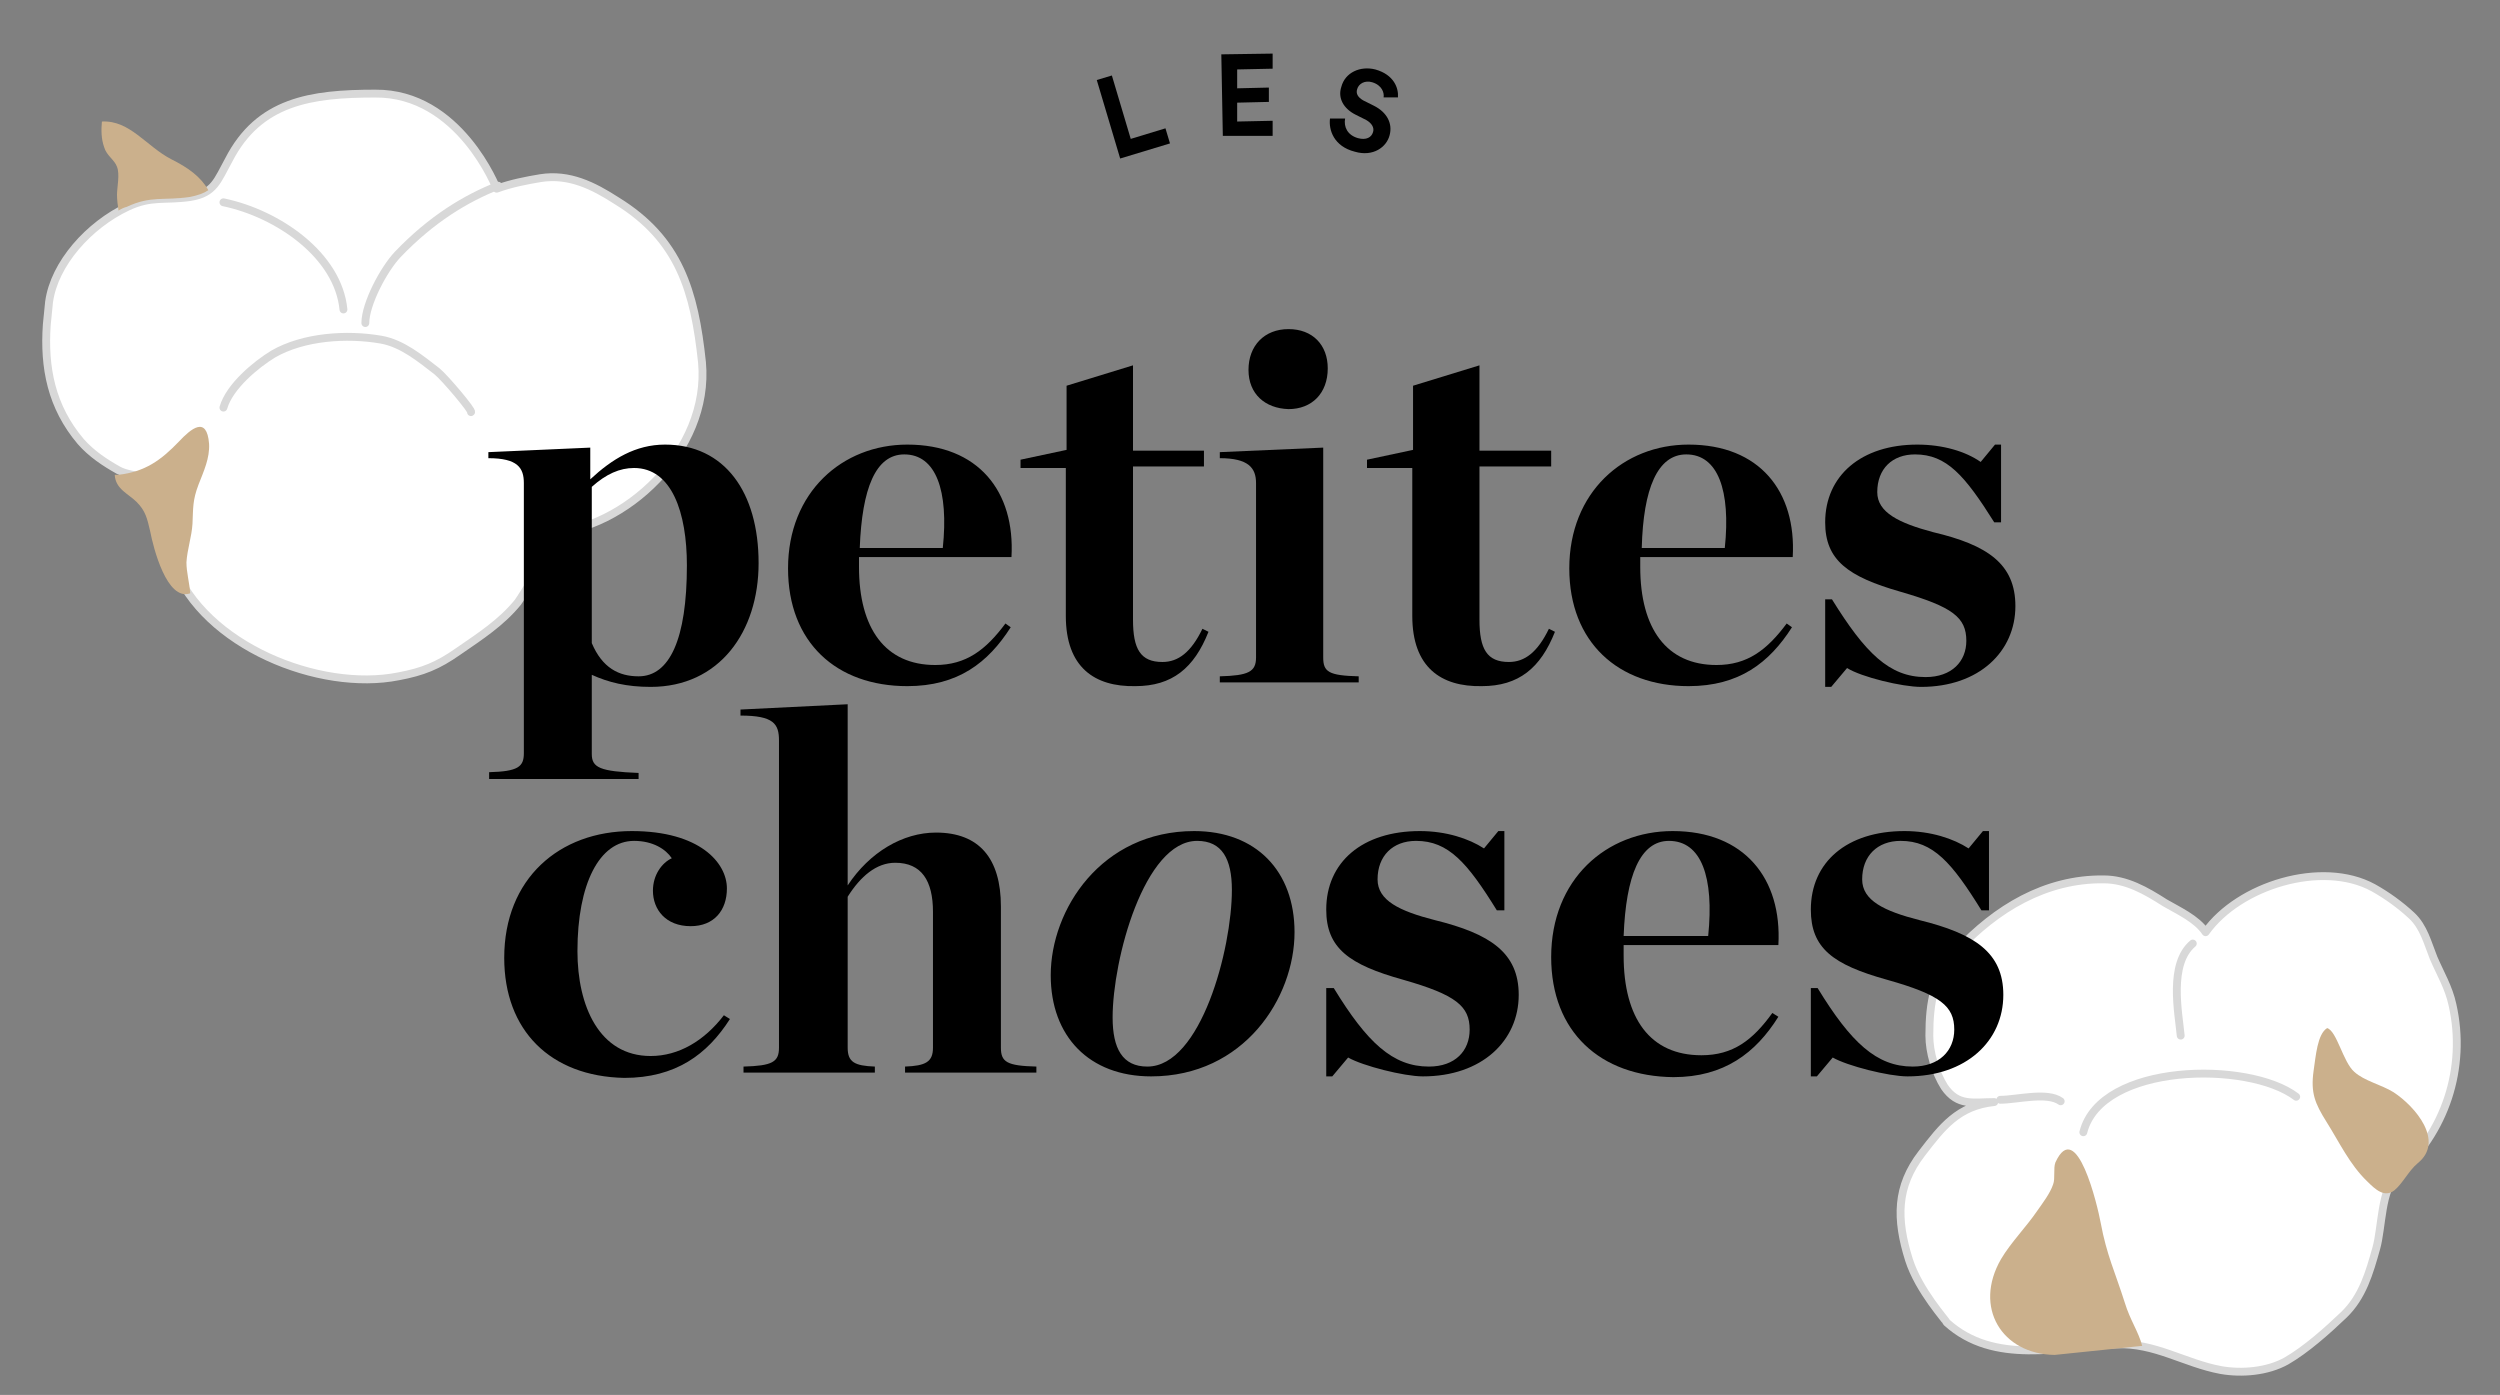 <?xml version="1.0" encoding="UTF-8"?>
<svg xmlns="http://www.w3.org/2000/svg" xmlns:xlink="http://www.w3.org/1999/xlink" version="1.1" id="Calque_1" x="0px" y="0px" viewBox="0 0 331.2 184.8" style="enable-background:new 0 0 331.2 184.8;" xml:space="preserve">
<rect x="0" y="0" width="331.2" height="184.8" fill="#808080" stroke="none"/>
<style type="text/css">
	.st0{fill:#FFFFFF;stroke:#D8D8D8;stroke-width:1.041;stroke-linecap:round;stroke-linejoin:round;stroke-miterlimit:10;}
	.st1{fill:#CBB08C;}
	.st2{fill:none;stroke:#D8D8D8;stroke-width:1.041;stroke-linecap:round;stroke-linejoin:round;stroke-miterlimit:10;}
</style>
<g>
	<path class="st0" d="M252.9,166.9c-1.7-5.4-1.7-9.7,1.7-14.1c2.7-3.5,4.8-6.3,9.6-6.8c-2.8,0-4.8,0.6-6.6-2c-1.2-1.9-2-4.6-2-6.8   c0-4.4,0.6-8,3.7-11.3c5.1-5.5,11.7-9.5,19.4-9.4c3,0,5.6,1.5,8.1,3.1c1.7,1,4.2,2.1,5.4,3.9c4.4-6.2,15.4-9.6,22.2-5.9   c1.8,1,3.6,2.3,5.1,3.7c1.6,1.5,2.1,3.6,2.9,5.6c0.9,2.1,2,3.9,2.5,6.2c1.9,8.4-1,17-7.3,22.5c-2.2,1.9-2,7-2.8,9.8   c-0.9,3.2-1.8,6.4-4.3,8.8c-2.2,2.1-5,4.6-7.6,6.1c-2.5,1.4-5.9,1.7-8.7,1.2c-4.8-0.9-8.7-3.6-13.8-3.4c-7.5,0.3-16.2,2.8-22.5-2.9   C257.9,175,254.2,171,252.9,166.9z"></path>
	<path class="st1" d="M272.2,179.5c-7-0.1-10.8-6.3-7.1-12.7c1.3-2.2,3.3-4.2,4.8-6.4c0.7-1,1.7-2.3,2.1-3.5c0.3-0.8,0-2.1,0.3-2.9   c2.8-6.1,5.6,5.8,6,8c0.8,4.3,1.9,6.5,3.2,10.6c0.7,2.3,1.8,3.8,2.3,5.7"></path>
	<path class="st1" d="M308.2,148.6c1.7,2.7,3.1,5.7,5.4,7.9c1.1,1.1,2.3,2.2,3.6,1.2c1.1-0.9,1.9-2.6,3.1-3.6   c3.6-2.9-0.3-7.5-3.2-9.4c-1.6-1-3.9-1.5-5.2-2.7c-1.5-1.3-2.3-5.4-3.6-5.8c-1.3,0.8-1.5,3.7-1.8,5.7   C306.1,144.8,306.7,146.2,308.2,148.6z"></path>
	<path class="st2" d="M276,150c2.3-9.2,21.9-9.5,28.2-4.7"></path>
	<path class="st2" d="M265,145.7c2.2,0,6.2-1.1,8,0.2"></path>
	<path class="st2" d="M288.9,137.2c-0.3-3.1-1.6-9.5,1.6-12.2"></path>
</g>
<g>
	<path class="st0" d="M6.2,43c0.1-1,0.2-2,0.3-3c0.7-5.1,5.3-10.2,10.4-12.6c3.2-1.5,4.9-0.8,8.3-1.3c3.2-0.5,3.6-2.2,5.1-4.9   c4-7.8,10.9-8.8,19.4-8.8c11.2-0.1,16.1,12.6,16.1,12.6c1.9-0.7,4-1.1,5.8-1.4c3.8-0.6,7,1,10.1,3C90,31.7,92,38.6,93,48   c1.1,11.8-10.4,22.2-20.2,22.6c1.8-0.1-3.8,8.7-4.2,9.2c-2.2,2.7-5,4.5-7.9,6.5c-2.7,1.9-4.7,2.7-7.9,3.3   C42.3,91.7,27,85.5,23,74.9c-1-2.8,0.9-7.9-0.5-10.1c-1.2-1.8-5-1.5-6.8-2.5c-1.8-1-3.6-2.2-5-3.8C6.8,53.9,5.8,48.7,6.2,43z"></path>
	<path class="st2" d="M29.6,54c0.8-2.8,4.3-5.7,6.6-7.1c4-2.3,9.7-2.7,14.3-1.9c2.8,0.5,5.2,2.5,7.4,4.2c1,0.8,4.8,5.3,4.5,5.4"></path>
	<path class="st2" d="M29.6,26.8c7.2,1.5,15.2,7,15.9,14.2"></path>
	<path class="st2" d="M48.4,42.8c0-2.5,2.4-7.1,4.3-9.1c4.5-4.7,9-7.4,13.3-9.1"></path>
	<path class="st1" d="M15.5,22.1c0.4,1,0,2.7,0,3.7c0,0.7,0.1,1.4,0.2,2.1c0.3-0.2,0.7-0.4,1.1-0.5c3.2-1.5,4.9-0.8,8.3-1.3   c1.1-0.2,1.9-0.5,2.5-0.9c-1-1.8-2.7-3-4.9-4.1c-3.3-1.7-5.5-5.2-9.2-5c-0.1,1.1-0.1,2.3,0.3,3.4C14.1,20.6,15.2,21.2,15.5,22.1z"></path>
	<path class="st1" d="M15.7,62.9c3.5-0.4,5.6-1.9,8-4.4c1.6-1.7,3.7-3.5,4,0.3c0.1,1.9-0.7,3.6-1.4,5.4c-0.8,2.1-0.7,3.1-0.8,5.2   c-0.1,1.7-0.7,3.4-0.8,5.1c0,1.3,0.4,2.7,0.5,4.1c-3.1,1.1-4.9-6.1-5.3-8.2c-0.4-1.7-0.6-2.7-1.8-3.9c-1.1-1.1-2.8-1.7-2.9-3.6"></path>
</g>
<g>
	<g>
		<g>
			<g>
				<path d="M148.4,21l-3.1-10.4l2-0.6l2.5,8.4l4.6-1.4L155,19L148.4,21z"></path>
				<path d="M162,18l-0.2-10.8l6.8-0.1l0,2l-4.7,0.1l0,2.5l4.2-0.1l0,1.9l-4.2,0.1l0,2.5l4.7-0.1l0,2L162,18z"></path>
				<path d="M183.3,12.9c0.1-0.6-0.2-1.6-1.5-2c-1-0.3-1.8,0.2-2,0.9c-0.2,0.6,0.1,1.1,0.8,1.5l1.4,0.7c1.8,0.9,2.5,2.4,2.1,3.9      c-0.4,1.6-2.2,2.9-4.6,2.2c-2.8-0.7-3.5-2.9-3.3-4.4l2,0c-0.2,1.1,0.3,2.2,1.7,2.6c1.1,0.3,1.8-0.1,2-0.8      c0.2-0.6-0.2-1.2-0.9-1.6l-1.4-0.7c-1.6-0.8-2.4-2.2-1.9-3.7c0.5-1.9,2.5-2.8,4.5-2.3c2.5,0.7,3.1,2.5,3,3.7L183.3,12.9z"></path>
			</g>
			<g>
				<path d="M66.8,126.9c0-10.5,7.3-16.8,16.9-16.8c9,0,12.6,4.2,12.6,7.6c0,2.9-1.7,5-4.8,5c-3.3,0-5-2.2-5-4.7      c0-2.1,1.2-3.7,2.5-4.3c-0.8-1.2-2.5-2.3-5-2.3c-4.6,0-7.5,5.7-7.5,14.6c0,7.3,2.9,13.9,9.7,13.9c3.7,0,7.1-2,9.7-5.4l0.8,0.5      c-3,4.7-7.2,7.8-14,7.8C72.9,142.6,66.8,136.5,66.8,126.9z"></path>
				<path d="M98.5,141.3c3.8-0.1,4.7-0.6,4.7-2.5V98.1c0-2.2-0.7-3.3-5.1-3.3v-0.8l14.2-0.7v24c2.9-4.4,7.3-7,11.7-7      c5.7,0,8.6,3.4,8.6,9.8v18.7c0,1.9,0.8,2.4,4.7,2.5v0.8h-17.4v-0.8c2.7-0.1,3.7-0.6,3.7-2.5v-18c0-4.1-1.5-6.5-5-6.5      c-2.5,0-4.6,1.8-6.3,4.5v20c0,1.9,0.9,2.4,3.6,2.5v0.8H98.5V141.3z"></path>
				<path d="M171.5,123.5c0,8.7-6.7,19.1-19,19.1c-8.2,0-13.3-5.3-13.3-13.4c0-8.7,6.7-19.1,19-19.1      C166.4,110.1,171.5,115.4,171.5,123.5z M163.2,117.9c0-4.1-1.3-6.5-4.6-6.5c-7,0-11.2,15.7-11.2,23.4c0,4.1,1.3,6.5,4.6,6.5      C159.1,141.3,163.2,125.7,163.2,117.9z"></path>
				<path d="M175.7,130.9h1c4.4,7.2,7.8,10.4,12.6,10.4c3.5,0,5.4-2.1,5.4-4.9c0-3.1-1.8-4.6-8.8-6.6c-7.2-2-10.2-4.2-10.2-9.3      c0-6.3,4.8-10.4,12.4-10.4c3.5,0,6.5,1,8.5,2.3l1.9-2.3h0.8v10.5h-1c-3.9-6.3-6.4-9.2-10.7-9.2c-3.1,0-5.1,2-5.1,5.1      c0,2.8,2.9,4.2,7.6,5.4c7.3,1.8,11.1,4.3,11.1,9.9c0,6.1-4.9,10.8-12.7,10.8c-2.5,0-8-1.4-9.9-2.5l-2.1,2.5h-0.8V130.9z"></path>
				<path d="M205.5,126.8c0-10.3,7.3-16.7,16.1-16.7c9.5,0,14.5,6.3,14,15.1h-20.5v1.3v0.1c0,8.3,3.5,13.2,10.3,13.2      c4.2,0,6.8-2,9.4-5.6l0.8,0.5c-3,4.8-7.2,8-13.9,8C212,142.6,205.5,136.7,205.5,126.8z M215.1,124h11.2      c0.8-7.8-0.9-12.6-5.2-12.6C217.3,111.4,215.4,116,215.1,124z"></path>
				<path d="M239.9,130.9h0.9c4.4,7.2,7.8,10.4,12.6,10.4c3.5,0,5.5-2.1,5.5-4.9c0-3.1-1.8-4.6-8.9-6.6c-7.2-2-10.1-4.2-10.1-9.3      c0-6.3,4.8-10.4,12.4-10.4c3.5,0,6.5,1,8.5,2.3l1.9-2.3h0.8v10.5h-1c-3.9-6.3-6.4-9.2-10.7-9.2c-3.1,0-5.1,2-5.1,5.1      c0,2.8,2.9,4.2,7.6,5.4c7.3,1.8,11.1,4.3,11.1,9.9c0,6.1-4.9,10.8-12.7,10.8c-2.5,0-8-1.4-9.9-2.5l-2.1,2.5h-0.8V130.9z"></path>
			</g>
			<g>
				<path d="M64.8,102.3c3.8-0.1,4.6-0.7,4.6-2.5V64c0-2-0.8-3.3-4.7-3.3v-0.8l13.5-0.6v4.2c2.9-2.7,6-4.6,9.9-4.6      c7.9,0,12.4,6.3,12.4,15.7c0,9.1-5.2,16.4-14.3,16.4c-3.2,0-5.6-0.6-7.8-1.6v10.5c0,1.8,1.1,2.3,6.2,2.5v0.8H64.8V102.3z       M91,74.9c0-7-2-12.9-7-12.9c-1.9,0-3.7,0.8-5.6,2.5v20.7c1.4,3.3,3.6,4.4,6.2,4.4C88.7,89.6,91,84.7,91,74.9z"></path>
				<path d="M104.4,75.3c0-10.1,7.2-16.4,15.8-16.4c9.4,0,14.3,6.2,13.8,14.9h-20.2V75v0.1c0,8.2,3.5,13,10.1,13      c4.1,0,6.7-2,9.3-5.5l0.7,0.5c-3,4.7-7,7.8-13.7,7.8C110.8,90.9,104.4,85.1,104.4,75.3z M113.9,72.6h11      c0.8-7.6-0.9-12.4-5.1-12.4C116,60.2,114.2,64.7,113.9,72.6z"></path>
				<path d="M141.2,81.6V62h-6v-1.1l6.1-1.3v-8.5l8.8-2.7v11.3h9.4v2.1h-9.4v20.3c0,3.9,1,5.6,3.9,5.6c2.1,0,3.8-1.3,5.3-4.4      l0.8,0.4c-1.9,4.8-4.8,7.2-9.7,7.2C145,91,141.2,88.4,141.2,81.6z"></path>
				<path d="M161.6,89.6c3.8-0.1,4.8-0.6,4.8-2.5V64c0-2-1-3.3-4.8-3.3v-0.8l13.7-0.6v27.8c0,1.9,0.7,2.4,4.7,2.5v0.8h-18.4V89.6z       M165.4,49c0-3.2,2.1-5.4,5.3-5.4c3.2,0,5.2,2.1,5.2,5.2c0,3.3-2.1,5.4-5.2,5.4C167.6,54.1,165.4,52.2,165.4,49z"></path>
				<path d="M187.1,81.6V62h-6v-1.1l6.1-1.3v-8.5l8.8-2.7v11.3h9.5v2.1H196v20.3c0,3.9,1,5.6,3.9,5.6c2.1,0,3.8-1.3,5.3-4.4l0.8,0.4      c-1.9,4.8-4.8,7.2-9.7,7.2C190.9,91,187.1,88.4,187.1,81.6z"></path>
				<path d="M207.9,75.3c0-10.1,7.2-16.4,15.8-16.4c9.4,0,14.3,6.2,13.8,14.9h-20.2V75v0.1c0,8.2,3.5,13,10.1,13      c4.1,0,6.7-2,9.3-5.5l0.7,0.5c-3,4.7-7,7.8-13.7,7.8C214.4,90.9,207.9,85.1,207.9,75.3z M217.5,72.6h11      c0.8-7.6-0.9-12.4-5.1-12.4C219.6,60.2,217.7,64.7,217.5,72.6z"></path>
				<path d="M241.8,79.4h0.9c4.4,7.1,7.6,10.3,12.4,10.3c3.5,0,5.4-2.1,5.4-4.8c0-3.1-1.8-4.5-8.7-6.5c-7-2-10-4.2-10-9.2      c0-6.2,4.8-10.3,12.2-10.3c3.4,0,6.4,0.9,8.4,2.3l1.9-2.3h0.8v10.3h-0.9c-3.9-6.2-6.3-9-10.5-9c-3,0-5,1.9-5,5      c0,2.7,2.9,4.1,7.4,5.3c7.2,1.7,10.9,4.2,10.9,9.8c0,6-4.8,10.7-12.5,10.7c-2.5,0-7.9-1.3-9.8-2.5l-2.1,2.5h-0.8V79.4z"></path>
			</g>
		</g>
	</g>
</g>
</svg>
